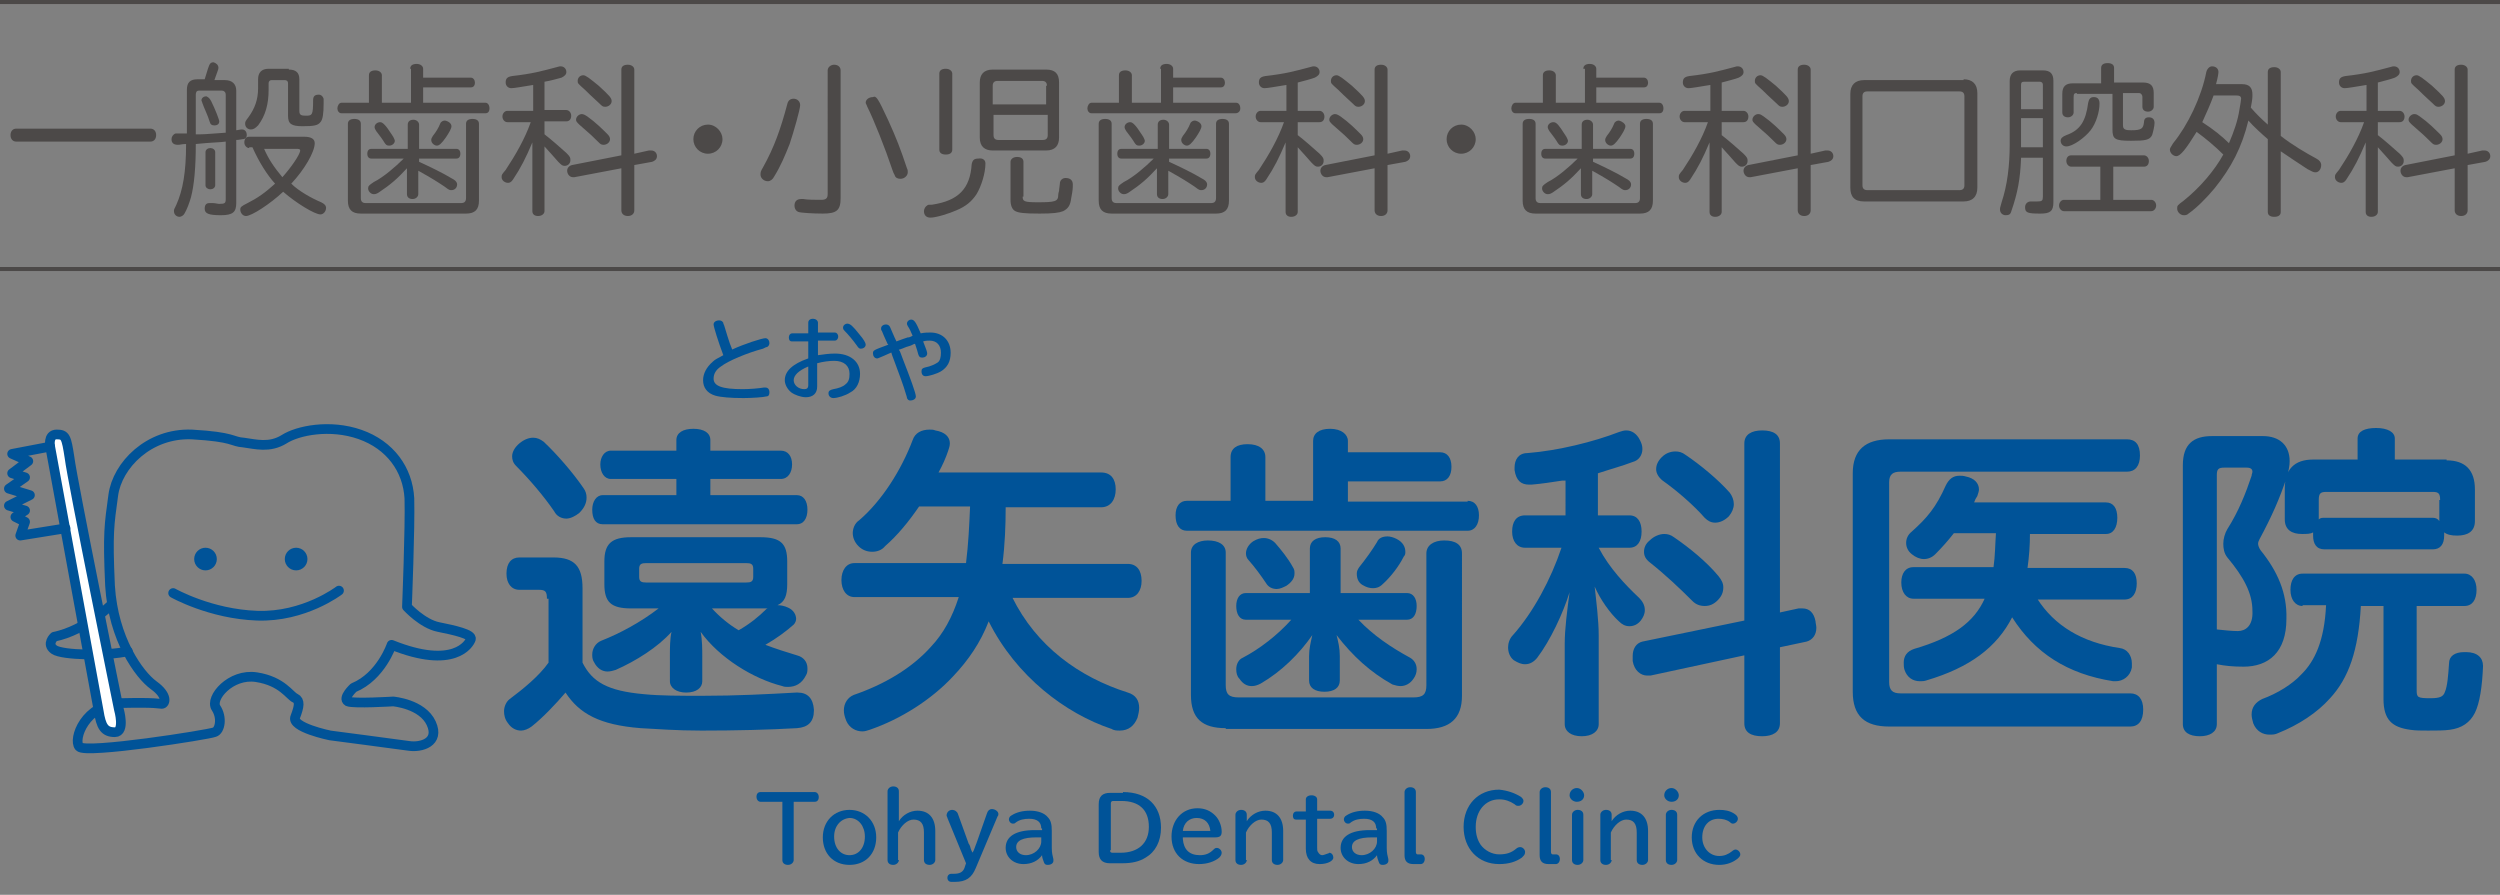 <?xml version="1.0" encoding="utf-8"?>
<!-- Generator: Adobe Illustrator 19.2.1, SVG Export Plug-In . SVG Version: 6.00 Build 0)  -->
<svg version="1.1" id="レイヤー_1" xmlns="http://www.w3.org/2000/svg" xmlns:xlink="http://www.w3.org/1999/xlink" x="0px"
	 y="0px" viewBox="0 0 309 110.6" style="enable-background:new 0 0 309 110.6;" xml:space="preserve">
<rect x="0" y="0" width="309" height="110.6" fill="#808080" stroke="none"/>
<style type="text/css">
	.st0{fill:#4C4948;}
	.st1{fill:#005398;}
	.st2{fill:none;stroke:#005398;stroke-width:1.2;stroke-linecap:round;stroke-linejoin:round;stroke-miterlimit:10;}
	.st3{fill:#FFFFFF;stroke:#005398;stroke-width:1.2;stroke-linecap:round;stroke-linejoin:round;stroke-miterlimit:10;}
</style>
<g>
	<rect y="33" class="st0" width="309" height="0.5"/>
	<g>
		<path class="st0" d="M18.6,15.9c0.4,0,0.7,0.3,0.7,0.8c0,0.5-0.3,0.8-0.7,0.8H2c-0.4,0-0.7-0.3-0.7-0.8c0-0.5,0.3-0.8,0.7-0.8
			H18.6z"/>
		<path class="st0" d="M27.9,17.5c-0.6,0.1-1.8,0.1-3.7,0.3c0,2.9-0.2,5.1-0.6,6.6c-0.2,0.7-0.5,1.5-0.8,2c-0.1,0.2-0.4,0.4-0.6,0.4
			c-0.4,0-0.7-0.3-0.7-0.7c0-0.2,0-0.2,0.3-0.8c0.8-1.8,1.2-4,1.2-7.5c-0.5,0-0.7,0.1-1,0.1c-0.5,0-0.8-0.2-0.8-0.7
			c0-0.3,0.2-0.6,0.5-0.7c0.1,0,0.2,0,0.7,0h0.7v-5.4c0-0.9,0.4-1.3,1.3-1.3h0.9c0.1-0.4,0.3-0.9,0.4-1.3c0.2-0.6,0.3-0.8,0.7-0.8
			C26.7,7.8,27,8,27,8.4c0,0.2-0.2,0.6-0.5,1.5h1.3c0.9,0,1.4,0.5,1.4,1.3v4.9c0.6-0.1,0.6-0.1,0.7-0.1c0.4,0,0.6,0.3,0.6,0.7
			c0,0.3-0.2,0.5-0.5,0.5c-0.1,0-0.5,0.1-0.8,0.1v7.8c0,1.1-0.4,1.5-1.9,1.5c-1.5,0-2-0.2-2-0.8c0-0.5,0.2-0.7,0.6-0.7
			c0.1,0,0.1,0,0.4,0c0.3,0,0.6,0.1,0.8,0.1c0.7,0,0.8-0.1,0.8-0.6V17.5z M27.9,11.7c0-0.3-0.2-0.5-0.5-0.5h-2.8
			c-0.3,0-0.4,0.2-0.4,0.5v4.9l0.6,0c0.6,0,1.6-0.1,3.1-0.2V11.7z M26.1,12.5c0.5,1,1,2.3,1,2.5c0,0.3-0.2,0.5-0.6,0.5
			c-0.3,0-0.5-0.1-0.6-0.5c-0.2-0.7-0.7-1.7-0.9-2.3c0-0.1-0.1-0.2-0.1-0.3c0-0.3,0.3-0.5,0.6-0.5C25.7,12,25.9,12.1,26.1,12.5z
			 M26.6,22.9c0,0.3-0.3,0.5-0.6,0.5c-0.3,0-0.6-0.2-0.6-0.5v-4.1c0-0.3,0.3-0.5,0.6-0.5c0.3,0,0.6,0.2,0.6,0.5V22.9z M30.8,18.3
			c-0.3,0-0.6-0.3-0.6-0.7s0.2-0.7,0.6-0.7h6.8c0.9,0,1.3,0.3,1.3,0.8c0,1.1-1.3,3.3-2.9,5c0.9,0.9,2.5,1.8,3.7,2.3
			c0.4,0.2,0.6,0.4,0.6,0.7c0,0.4-0.3,0.8-0.7,0.8c-0.7,0-3-1.4-4.6-2.8c-1.6,1.5-3.9,3-4.6,3c-0.4,0-0.7-0.4-0.7-0.8
			c0-0.3,0.1-0.4,0.9-0.8c1.2-0.6,2.2-1.3,3.4-2.4c-1-1.1-2-2.7-2.8-4.5H30.8z M35.7,8.6C36.6,8.6,37,9,37,9.8v3.9
			c0,0.5,0.2,0.6,0.8,0.6c0.8,0,0.9-0.1,0.9-1.9c0-0.5,0.2-0.7,0.7-0.7c0.3,0,0.5,0.2,0.6,0.5c0,0.1,0,0.3,0,0.6
			c0,1.2-0.1,2-0.4,2.3c-0.3,0.4-0.8,0.5-2.2,0.5c-1.4,0-1.8-0.3-1.8-1.3v-4c0-0.3-0.2-0.4-0.4-0.4h-1.6c-0.3,0-0.4,0.2-0.4,0.4v0.8
			c0,1.8-0.4,3.2-1.3,4.4C31.5,15.9,31.3,16,31,16c-0.4,0-0.7-0.3-0.7-0.7c0-0.2,0-0.3,0.4-0.8c0.8-1.1,1.2-2.2,1.2-3.6V9.8
			c0-0.8,0.4-1.3,1.3-1.3H35.7z M32.6,18.3c0.6,1.4,1.3,2.4,2.3,3.6c1-1.1,2.2-2.8,2.2-3.3c0-0.2-0.2-0.2-0.5-0.2H32.6z"/>
		<path class="st0" d="M50.7,8.5c0-0.4,0.3-0.6,0.8-0.6c0.5,0,0.8,0.3,0.8,0.6v1.1h5.9c0.3,0,0.5,0.3,0.5,0.6c0,0.4-0.2,0.6-0.5,0.6
			h-5.9v1.9H60c0.3,0,0.5,0.3,0.5,0.7S60.3,14,60,14H42.2c-0.3,0-0.5-0.3-0.5-0.6s0.2-0.7,0.5-0.7h3.4V9.3c0-0.4,0.3-0.6,0.8-0.6
			c0.5,0,0.8,0.3,0.8,0.6v3.4h3.6V8.5z M57,25.1c0.4,0,0.6-0.2,0.6-0.6v-9.2c0-0.4,0.3-0.6,0.8-0.6s0.8,0.2,0.8,0.6v9.5
			c0,1.1-0.5,1.6-1.6,1.6H44.6c-1.1,0-1.6-0.5-1.6-1.6v-9.5c0-0.4,0.3-0.6,0.8-0.6c0.5,0,0.8,0.2,0.8,0.6v9.2c0,0.4,0.2,0.6,0.6,0.6
			H57z M50.3,20.8c-1.2,1.3-2,2-3.5,3C46.5,24,46.3,24,46.2,24c-0.4,0-0.7-0.4-0.7-0.7c0-0.3,0.1-0.4,0.7-0.8
			c1.2-0.6,2.7-1.9,3.7-2.9h-4c-0.3,0-0.5-0.2-0.5-0.6c0-0.4,0.2-0.6,0.5-0.6h4.5v-3c0-0.4,0.3-0.6,0.7-0.6c0.4,0,0.7,0.3,0.7,0.6v3
			h4.6c0.3,0,0.5,0.2,0.5,0.6c0,0.4-0.2,0.6-0.5,0.6h-4.6V20c1.3,0.6,2.8,1.3,4.3,2.2c0.3,0.2,0.4,0.4,0.4,0.6
			c0,0.4-0.3,0.7-0.7,0.7c-0.2,0-0.3,0-0.8-0.4c-0.9-0.6-1.5-1-3.3-2V24c0,0.3-0.3,0.6-0.7,0.6c-0.4,0-0.7-0.2-0.7-0.6V20.8z
			 M48.4,16.6c0.1,0.1,0.1,0.2,0.2,0.3c0.1,0.2,0.2,0.4,0.2,0.5c0,0.3-0.3,0.6-0.7,0.6c-0.3,0-0.4-0.1-0.6-0.4
			c-0.1-0.2-0.6-0.9-1-1.4c-0.1-0.2-0.2-0.3-0.2-0.5c0-0.3,0.3-0.6,0.7-0.6C47.3,15.1,47.7,15.5,48.4,16.6z M55.8,15.6
			c0,0.3-0.3,0.8-0.7,1.4c-0.5,0.7-0.8,1-1.1,1c-0.3,0-0.7-0.3-0.7-0.7c0-0.2,0.1-0.3,0.2-0.5c0.4-0.5,0.7-1,0.9-1.5
			c0.1-0.3,0.4-0.4,0.6-0.4C55.5,15,55.8,15.3,55.8,15.6z"/>
		<path class="st0" d="M65.8,17.6c-0.8,1.9-1.4,3.1-2.4,4.6c-0.2,0.3-0.4,0.4-0.6,0.4c-0.4,0-0.8-0.3-0.8-0.7c0-0.3,0-0.3,0.5-0.9
			c1.2-1.8,2.4-3.9,3.1-5.9h-2.9c-0.3,0-0.6-0.3-0.6-0.7c0-0.4,0.3-0.7,0.6-0.7h3.2v-3.2c-1.3,0.2-2.3,0.4-2.7,0.4
			c-0.4,0-0.7-0.3-0.7-0.7c0-0.5,0.2-0.7,0.8-0.8c2.6-0.3,3.6-0.6,5.5-1.1c0.3-0.1,0.4-0.1,0.5-0.1c0.4,0,0.7,0.3,0.7,0.7
			c0,0.3-0.2,0.5-0.6,0.7C69,9.7,68,10,67.3,10.1v3.5h2.7c0.3,0,0.6,0.3,0.6,0.7c0,0.4-0.2,0.7-0.6,0.7h-2.7v1.6
			c0.9,0.7,1.8,1.5,2.7,2.3c0.5,0.5,0.5,0.6,0.5,0.9c0,0.4-0.3,0.7-0.7,0.7c-0.3,0-0.4-0.1-0.8-0.5c-0.5-0.6-1-1.1-1.7-1.9v8
			c0,0.3-0.3,0.6-0.8,0.6c-0.4,0-0.7-0.2-0.7-0.6V17.6z M76.8,8.6c0-0.4,0.3-0.6,0.8-0.6s0.8,0.3,0.8,0.6V19l1.8-0.4l0.3,0
			c0.4,0,0.7,0.3,0.7,0.7c0,0.4-0.3,0.6-0.6,0.7l-2.2,0.4V26c0,0.4-0.3,0.7-0.8,0.7s-0.8-0.3-0.8-0.7v-5.2L71,21.9
			c-0.1,0-0.1,0-0.2,0c-0.4,0-0.7-0.4-0.7-0.8c0-0.3,0.2-0.6,0.6-0.7l6.1-1.2V8.6z M72.6,14.4c1,0.7,1.9,1.6,2.5,2.2
			c0.2,0.2,0.3,0.4,0.3,0.6c0,0.4-0.4,0.7-0.8,0.7c-0.3,0-0.4-0.1-0.7-0.4c-0.6-0.6-0.8-0.8-2.3-2.1c-0.3-0.3-0.4-0.4-0.4-0.6
			c0-0.4,0.4-0.7,0.7-0.7C72.1,14.1,72.3,14.2,72.6,14.4z M74,10.6c1.3,1.2,1.6,1.5,1.6,1.9s-0.4,0.7-0.8,0.7
			c-0.3,0-0.4-0.1-0.7-0.4c-0.3-0.3-0.9-0.8-1.8-1.7c-0.9-0.8-0.9-0.8-0.9-1.1c0-0.4,0.3-0.7,0.7-0.7C72.4,9.3,72.9,9.7,74,10.6z"/>
		<path class="st0" d="M89.3,17.2c0,1-0.8,1.8-1.8,1.8c-1,0-1.8-0.8-1.8-1.8c0-1,0.8-1.8,1.8-1.8C88.5,15.4,89.3,16.3,89.3,17.2z"/>
		<path class="st0" d="M98.9,13c0,0.5-0.8,3.3-1.3,4.8c-0.6,1.5-1.1,2.7-1.9,4c-0.2,0.4-0.5,0.6-0.8,0.6c-0.5,0-0.9-0.4-0.9-0.8
			c0-0.3,0-0.4,0.3-0.9c1.4-2.5,2.2-4.8,3-7.8c0.1-0.5,0.4-0.7,0.8-0.7C98.5,12.2,98.9,12.5,98.9,13z M103.9,24.5
			c0,1.5-0.5,1.9-2.2,1.9c-1.2,0-2.8-0.1-3-0.2c-0.3-0.1-0.5-0.4-0.5-0.8c0-0.5,0.3-0.8,0.8-0.8c0.1,0,0.1,0,0.3,0
			c0.5,0.1,1.5,0.1,2.2,0.1c0.6,0,0.8-0.2,0.8-0.7V8.7c0-0.4,0.4-0.7,0.8-0.7c0.5,0,0.8,0.3,0.8,0.7V24.5z M109.8,14.9
			c1,2.2,1.5,3.5,2.3,5.9c0.1,0.2,0.1,0.3,0.1,0.5c0,0.4-0.4,0.8-0.9,0.8c-0.3,0-0.6-0.1-0.7-0.4c0-0.1-0.1-0.1-0.3-0.7
			c-0.9-2.7-2.3-6.2-3.1-7.8c-0.1-0.3-0.2-0.4-0.2-0.5c0-0.4,0.4-0.7,0.9-0.7C108.3,11.8,108.5,12.1,109.8,14.9z"/>
		<path class="st0" d="M121.8,20.2c0,1.2-0.5,2.8-1.1,3.8c-0.6,0.9-1.3,1.5-2.5,2c-0.9,0.4-2.5,0.9-3.2,0.9c-0.5,0-0.8-0.3-0.8-0.8
			c0-0.3,0.2-0.6,0.4-0.7c0.1-0.1,0.1-0.1,0.6-0.1c3.3-0.5,4.7-2,4.9-5c0.1-0.5,0.3-0.7,0.8-0.7C121.5,19.5,121.8,19.8,121.8,20.2z
			 M117.7,18.5c0,0.4-0.3,0.6-0.8,0.6c-0.5,0-0.8-0.2-0.8-0.6V9.1c0-0.4,0.3-0.6,0.8-0.6c0.5,0,0.8,0.3,0.8,0.6V18.5z M129.3,8.6
			c1.1,0,1.6,0.5,1.6,1.6V17c0,1-0.5,1.6-1.6,1.6h-6.6c-1,0-1.6-0.5-1.6-1.6v-6.8c0-1,0.5-1.6,1.6-1.6H129.3z M129.4,10.6
			c0-0.4-0.2-0.6-0.6-0.6h-5.5c-0.4,0-0.6,0.2-0.6,0.6v2.3h6.6V10.6z M122.8,14.2v2.5c0,0.4,0.2,0.6,0.6,0.6h5.5
			c0.4,0,0.6-0.2,0.6-0.6v-2.5H122.8z M126.4,24.3c0,0.6,0.2,0.7,1.9,0.7c2.1,0,2.5-0.1,2.5-0.9c0,0,0-0.2,0.1-0.5
			c0-0.3,0.1-0.7,0.1-0.9c0-0.4,0.3-0.7,0.7-0.7c0.6,0,0.9,0.3,0.9,0.8c0,0.4,0,0.7-0.2,1.7c-0.1,0.9-0.4,1.3-1,1.6
			c-0.5,0.2-1.2,0.3-2.9,0.3c-2,0-2.6-0.1-3-0.3c-0.4-0.2-0.6-0.7-0.6-1.4v-4.7c0-0.3,0.3-0.6,0.8-0.6s0.8,0.2,0.8,0.6V24.3z"/>
		<path class="st0" d="M143.4,8.5c0-0.4,0.3-0.6,0.8-0.6c0.5,0,0.8,0.3,0.8,0.6v1.1h5.9c0.3,0,0.5,0.3,0.5,0.6
			c0,0.4-0.2,0.6-0.5,0.6h-5.9v1.9h7.8c0.3,0,0.5,0.3,0.5,0.7S153,14,152.7,14h-17.8c-0.3,0-0.5-0.3-0.5-0.6s0.2-0.7,0.5-0.7h3.4
			V9.3c0-0.4,0.3-0.6,0.8-0.6c0.5,0,0.8,0.3,0.8,0.6v3.4h3.6V8.5z M149.7,25.1c0.4,0,0.6-0.2,0.6-0.6v-9.2c0-0.4,0.3-0.6,0.8-0.6
			s0.8,0.2,0.8,0.6v9.5c0,1.1-0.5,1.6-1.6,1.6h-12.9c-1.1,0-1.6-0.5-1.6-1.6v-9.5c0-0.4,0.3-0.6,0.8-0.6c0.5,0,0.8,0.2,0.8,0.6v9.2
			c0,0.4,0.2,0.6,0.6,0.6H149.7z M143,20.8c-1.2,1.3-2,2-3.5,3c-0.3,0.2-0.5,0.2-0.6,0.2c-0.4,0-0.7-0.4-0.7-0.7
			c0-0.3,0.1-0.4,0.7-0.8c1.2-0.6,2.7-1.9,3.7-2.9h-4c-0.3,0-0.5-0.2-0.5-0.6c0-0.4,0.2-0.6,0.5-0.6h4.5v-3c0-0.4,0.3-0.6,0.7-0.6
			c0.4,0,0.7,0.3,0.7,0.6v3h4.6c0.3,0,0.5,0.2,0.5,0.6c0,0.4-0.2,0.6-0.5,0.6h-4.6V20c1.3,0.6,2.8,1.3,4.3,2.2
			c0.3,0.2,0.4,0.4,0.4,0.6c0,0.4-0.3,0.7-0.7,0.7c-0.2,0-0.3,0-0.8-0.4c-0.9-0.6-1.5-1-3.3-2V24c0,0.3-0.3,0.6-0.7,0.6
			c-0.4,0-0.7-0.2-0.7-0.6V20.8z M141.1,16.6c0.1,0.1,0.1,0.2,0.2,0.3c0.1,0.2,0.2,0.4,0.2,0.5c0,0.3-0.3,0.6-0.7,0.6
			c-0.3,0-0.4-0.1-0.6-0.4c-0.1-0.2-0.6-0.9-1-1.4c-0.1-0.2-0.2-0.3-0.2-0.5c0-0.3,0.3-0.6,0.7-0.6C140,15.1,140.4,15.5,141.1,16.6z
			 M148.5,15.6c0,0.3-0.3,0.8-0.7,1.4c-0.5,0.7-0.8,1-1.1,1c-0.3,0-0.7-0.3-0.7-0.7c0-0.2,0.1-0.3,0.2-0.5c0.4-0.5,0.7-1,0.9-1.5
			c0.1-0.3,0.4-0.4,0.6-0.4C148.2,15,148.5,15.3,148.5,15.6z"/>
		<path class="st0" d="M158.9,17.6c-0.8,1.9-1.4,3.1-2.4,4.6c-0.2,0.3-0.4,0.4-0.6,0.4c-0.4,0-0.8-0.3-0.8-0.7c0-0.3,0-0.3,0.5-0.9
			c1.2-1.8,2.4-3.9,3.1-5.9h-2.9c-0.3,0-0.6-0.3-0.6-0.7c0-0.4,0.3-0.7,0.6-0.7h3.2v-3.2c-1.3,0.2-2.3,0.4-2.7,0.4
			c-0.4,0-0.7-0.3-0.7-0.7c0-0.5,0.2-0.7,0.8-0.8c2.6-0.3,3.6-0.6,5.5-1.1c0.3-0.1,0.4-0.1,0.5-0.1c0.4,0,0.7,0.3,0.7,0.7
			c0,0.3-0.2,0.5-0.6,0.7c-0.5,0.2-1.4,0.4-2.1,0.6v3.5h2.7c0.3,0,0.6,0.3,0.6,0.7c0,0.4-0.2,0.7-0.6,0.7h-2.7v1.6
			c0.9,0.7,1.8,1.5,2.7,2.3c0.5,0.5,0.5,0.6,0.5,0.9c0,0.4-0.3,0.7-0.7,0.7c-0.3,0-0.4-0.1-0.8-0.5c-0.5-0.6-1-1.1-1.7-1.9v8
			c0,0.3-0.3,0.6-0.8,0.6c-0.4,0-0.7-0.2-0.7-0.6V17.6z M169.9,8.6c0-0.4,0.3-0.6,0.8-0.6s0.8,0.3,0.8,0.6V19l1.8-0.4l0.3,0
			c0.4,0,0.7,0.3,0.7,0.7c0,0.4-0.3,0.6-0.6,0.7l-2.2,0.4V26c0,0.4-0.3,0.7-0.8,0.7s-0.8-0.3-0.8-0.7v-5.2l-5.8,1.1
			c-0.1,0-0.1,0-0.2,0c-0.4,0-0.7-0.4-0.7-0.8c0-0.3,0.2-0.6,0.6-0.7l6.1-1.2V8.6z M165.7,14.4c1,0.7,1.9,1.6,2.5,2.2
			c0.2,0.2,0.3,0.4,0.3,0.6c0,0.4-0.4,0.7-0.8,0.7c-0.3,0-0.4-0.1-0.7-0.4c-0.6-0.6-0.8-0.8-2.3-2.1c-0.3-0.3-0.4-0.4-0.4-0.6
			c0-0.4,0.4-0.7,0.7-0.7C165.2,14.1,165.4,14.2,165.7,14.4z M167.1,10.6c1.3,1.2,1.6,1.5,1.6,1.9s-0.4,0.7-0.8,0.7
			c-0.3,0-0.4-0.1-0.7-0.4c-0.3-0.3-0.9-0.8-1.8-1.7c-0.9-0.8-0.9-0.8-0.9-1.1c0-0.4,0.3-0.7,0.7-0.7C165.5,9.3,166,9.7,167.1,10.6z
			"/>
		<path class="st0" d="M182.4,17.2c0,1-0.8,1.8-1.8,1.8c-1,0-1.8-0.8-1.8-1.8c0-1,0.8-1.8,1.8-1.8C181.6,15.4,182.4,16.3,182.4,17.2
			z"/>
		<path class="st0" d="M195.7,8.5c0-0.4,0.3-0.6,0.8-0.6c0.5,0,0.8,0.3,0.8,0.6v1.1h5.9c0.3,0,0.5,0.3,0.5,0.6
			c0,0.4-0.2,0.6-0.5,0.6h-5.9v1.9h7.8c0.3,0,0.5,0.3,0.5,0.7s-0.2,0.6-0.5,0.6h-17.8c-0.3,0-0.5-0.3-0.5-0.6s0.2-0.7,0.5-0.7h3.4
			V9.3c0-0.4,0.3-0.6,0.8-0.6c0.5,0,0.8,0.3,0.8,0.6v3.4h3.6V8.5z M202.1,25.1c0.4,0,0.6-0.2,0.6-0.6v-9.2c0-0.4,0.3-0.6,0.8-0.6
			s0.8,0.2,0.8,0.6v9.5c0,1.1-0.5,1.6-1.6,1.6h-12.9c-1.1,0-1.6-0.5-1.6-1.6v-9.5c0-0.4,0.3-0.6,0.8-0.6c0.5,0,0.8,0.2,0.8,0.6v9.2
			c0,0.4,0.2,0.6,0.6,0.6H202.1z M195.4,20.8c-1.2,1.3-2,2-3.5,3c-0.3,0.2-0.5,0.2-0.6,0.2c-0.4,0-0.7-0.4-0.7-0.7
			c0-0.3,0.1-0.4,0.7-0.8c1.2-0.6,2.7-1.9,3.7-2.9h-4c-0.3,0-0.5-0.2-0.5-0.6c0-0.4,0.2-0.6,0.5-0.6h4.5v-3c0-0.4,0.3-0.6,0.7-0.6
			c0.4,0,0.7,0.3,0.7,0.6v3h4.6c0.3,0,0.5,0.2,0.5,0.6c0,0.4-0.2,0.6-0.5,0.6h-4.6V20c1.3,0.6,2.8,1.3,4.3,2.2
			c0.3,0.2,0.4,0.4,0.4,0.6c0,0.4-0.3,0.7-0.7,0.7c-0.2,0-0.3,0-0.8-0.4c-0.9-0.6-1.5-1-3.3-2V24c0,0.3-0.3,0.6-0.7,0.6
			c-0.4,0-0.7-0.2-0.7-0.6V20.8z M193.4,16.6c0.1,0.1,0.1,0.2,0.2,0.3c0.1,0.2,0.2,0.4,0.2,0.5c0,0.3-0.3,0.6-0.7,0.6
			c-0.3,0-0.4-0.1-0.6-0.4c-0.1-0.2-0.6-0.9-1-1.4c-0.1-0.2-0.2-0.3-0.2-0.5c0-0.3,0.3-0.6,0.7-0.6
			C192.4,15.1,192.7,15.5,193.4,16.6z M200.9,15.6c0,0.3-0.3,0.8-0.7,1.4c-0.5,0.7-0.8,1-1.1,1c-0.3,0-0.7-0.3-0.7-0.7
			c0-0.2,0.1-0.3,0.2-0.5c0.4-0.5,0.7-1,0.9-1.5c0.1-0.3,0.4-0.4,0.6-0.4C200.5,15,200.9,15.3,200.9,15.6z"/>
		<path class="st0" d="M211.3,17.6c-0.8,1.9-1.4,3.1-2.4,4.6c-0.2,0.3-0.4,0.4-0.6,0.4c-0.4,0-0.8-0.3-0.8-0.7c0-0.3,0-0.3,0.5-0.9
			c1.2-1.8,2.4-3.9,3.1-5.9h-2.9c-0.3,0-0.6-0.3-0.6-0.7c0-0.4,0.3-0.7,0.6-0.7h3.2v-3.2c-1.3,0.2-2.3,0.4-2.7,0.4
			c-0.4,0-0.7-0.3-0.7-0.7c0-0.5,0.2-0.7,0.8-0.8c2.6-0.3,3.6-0.6,5.5-1.1c0.3-0.1,0.4-0.1,0.5-0.1c0.4,0,0.7,0.3,0.7,0.7
			c0,0.3-0.2,0.5-0.6,0.7c-0.5,0.2-1.4,0.4-2.1,0.6v3.5h2.7c0.3,0,0.6,0.3,0.6,0.7c0,0.4-0.2,0.7-0.6,0.7h-2.7v1.6
			c0.9,0.7,1.8,1.5,2.7,2.3c0.5,0.5,0.5,0.6,0.5,0.9c0,0.4-0.3,0.7-0.7,0.7c-0.3,0-0.4-0.1-0.8-0.5c-0.5-0.6-1-1.1-1.7-1.9v8
			c0,0.3-0.3,0.6-0.8,0.6c-0.4,0-0.7-0.2-0.7-0.6V17.6z M222.2,8.6c0-0.4,0.3-0.6,0.8-0.6c0.5,0,0.8,0.3,0.8,0.6V19l1.8-0.4l0.3,0
			c0.4,0,0.7,0.3,0.7,0.7c0,0.4-0.3,0.6-0.6,0.7l-2.2,0.4V26c0,0.4-0.3,0.7-0.8,0.7c-0.5,0-0.8-0.3-0.8-0.7v-5.2l-5.8,1.1
			c-0.1,0-0.1,0-0.2,0c-0.4,0-0.7-0.4-0.7-0.8c0-0.3,0.2-0.6,0.6-0.7l6.1-1.2V8.6z M218,14.4c1,0.7,1.9,1.6,2.5,2.2
			c0.2,0.2,0.3,0.4,0.3,0.6c0,0.4-0.4,0.7-0.8,0.7c-0.3,0-0.4-0.1-0.7-0.4c-0.6-0.6-0.8-0.8-2.3-2.1c-0.3-0.3-0.4-0.4-0.4-0.6
			c0-0.4,0.4-0.7,0.7-0.7C217.6,14.1,217.7,14.2,218,14.4z M219.5,10.6c1.3,1.2,1.6,1.5,1.6,1.9s-0.4,0.7-0.8,0.7
			c-0.3,0-0.4-0.1-0.7-0.4c-0.3-0.3-0.9-0.8-1.8-1.7c-0.9-0.8-0.9-0.8-0.9-1.1c0-0.4,0.3-0.7,0.7-0.7
			C217.9,9.3,218.4,9.7,219.5,10.6z"/>
		<path class="st0" d="M242.7,9.8c1.1,0,1.7,0.6,1.7,1.7v11.7c0,1.1-0.6,1.7-1.7,1.7h-12.3c-1.2,0-1.7-0.6-1.7-1.7V11.6
			c0-1.1,0.6-1.7,1.7-1.7H242.7z M230.2,22.9c0,0.4,0.2,0.6,0.6,0.6h11.4c0.4,0,0.6-0.2,0.6-0.6v-11c0-0.4-0.2-0.6-0.6-0.6h-11.4
			c-0.4,0-0.6,0.2-0.6,0.6V22.9z"/>
		<path class="st0" d="M249.8,19.6c-0.1,2.5-0.4,4.2-1.2,6.5c-0.1,0.4-0.3,0.5-0.7,0.5c-0.4,0-0.7-0.3-0.7-0.7c0-0.2,0-0.2,0.2-0.9
			c0.7-2.1,1-4.5,1-7.2V10c0-0.8,0.4-1.3,1.3-1.3h2.8c0.9,0,1.3,0.4,1.3,1.3v15c0,1.1-0.4,1.4-1.6,1.4c-1.6,0-1.9-0.1-1.9-0.8
			c0-0.4,0.3-0.7,0.7-0.7c0.1,0,0.2,0,0.3,0c0.2,0,0.3,0,0.5,0c0.6,0,0.7-0.1,0.7-0.6v-4.8H249.8z M252.5,10.5
			c0-0.3-0.2-0.4-0.4-0.4h-1.9c-0.3,0-0.4,0.1-0.4,0.4v3h2.7V10.5z M249.8,14.8V18v0.2v0h2.7v-3.6H249.8z M261.2,24.7h4.7
			c0.3,0,0.6,0.3,0.6,0.7s-0.3,0.7-0.6,0.7h-10.8c-0.3,0-0.6-0.3-0.6-0.7s0.3-0.7,0.6-0.7h4.5v-4.1H256c-0.3,0-0.6-0.3-0.6-0.7
			s0.2-0.7,0.6-0.7h9c0.3,0,0.6,0.3,0.6,0.7c0,0.4-0.2,0.7-0.6,0.7h-3.8V24.7z M259.5,12.8c0,1-0.4,2.4-1.1,3.3c-0.7,0.9-2.2,2-3,2
			c-0.4,0-0.7-0.3-0.7-0.7c0-0.3,0.2-0.5,0.7-0.7c1.7-0.6,2.4-1.7,2.7-4c0.1-0.5,0.3-0.7,0.7-0.7C259.3,12,259.5,12.3,259.5,12.8z
			 M256.7,11.5c-0.3,0-0.4,0.1-0.4,0.5v1.9c0,0.3-0.3,0.6-0.7,0.6c-0.4,0-0.7-0.2-0.7-0.6v-2.3c0-0.9,0.4-1.3,1.3-1.3h3.5V8.4
			c0-0.4,0.3-0.6,0.8-0.6c0.5,0,0.8,0.2,0.8,0.6v1.8h3.6c0.9,0,1.3,0.4,1.3,1.3v1.7c0,0.3-0.3,0.6-0.7,0.6c-0.4,0-0.7-0.2-0.7-0.6
			V12c0-0.3-0.2-0.5-0.4-0.5h-2v4c0,0.5,0.3,0.6,1,0.6c1.3,0,1.5-0.2,1.6-1c0-0.4,0.2-0.6,0.6-0.6c0.4,0,0.7,0.2,0.7,0.7
			c0,0.4-0.2,1.2-0.3,1.5c-0.3,0.6-0.8,0.7-2.6,0.7c-2,0-2.3-0.2-2.3-1.4v-4.4H256.7z"/>
		<path class="st0" d="M280.3,17.2c-0.7-0.6-1.8-1.6-2.4-2.3c-0.8,3.3-2.1,5.8-4.2,8.4c-1,1.2-2.2,2.4-3.2,3.1
			c-0.2,0.2-0.4,0.2-0.6,0.2c-0.4,0-0.8-0.4-0.8-0.8c0-0.4,0-0.4,0.8-1c2-1.6,3.8-3.7,4.9-5.7c-1-1-2.2-2-3.3-2.8
			c-1.3,2.1-2,3-2.5,3c-0.4,0-0.8-0.4-0.8-0.8c0-0.2,0.1-0.3,0.4-0.8c1.8-2.2,3.5-5.7,4.1-8.8c0.1-0.4,0.4-0.7,0.7-0.7
			c0.5,0,0.8,0.3,0.8,0.7c0,0.2-0.1,0.8-0.3,1.5h3.2c0.9,0,1.3,0.4,1.3,1.3c0,0.3,0,0.6-0.2,1.6c0.7,0.8,1.2,1.3,2.1,2.1V8.9
			c0-0.4,0.3-0.6,0.8-0.6c0.5,0,0.8,0.3,0.8,0.6v7.9c1.4,1.1,3.1,2.1,4.4,2.8c0.4,0.2,0.6,0.5,0.6,0.8c0,0.5-0.3,0.9-0.7,0.9
			c-0.3,0-0.4-0.1-1-0.4c-1.1-0.7-2.4-1.6-3.3-2.2v7.5c0,0.4-0.3,0.6-0.8,0.6c-0.5,0-0.8-0.2-0.8-0.6L280.3,17.2L280.3,17.2z
			 M273.6,11.8c-0.4,1.1-0.9,2.2-1.4,3.3c1.4,0.9,2.5,1.8,3.3,2.6c0.6-1.4,1.1-2.8,1.3-4.2c0.1-0.5,0.2-1.2,0.2-1.3
			c0-0.3-0.2-0.4-0.6-0.4H273.6z"/>
		<path class="st0" d="M292.4,17.6c-0.8,1.9-1.4,3.1-2.4,4.6c-0.2,0.3-0.4,0.4-0.6,0.4c-0.4,0-0.8-0.3-0.8-0.7c0-0.3,0-0.3,0.5-0.9
			c1.2-1.8,2.4-3.9,3.1-5.9h-2.9c-0.3,0-0.6-0.3-0.6-0.7c0-0.4,0.3-0.7,0.6-0.7h3.2v-3.2c-1.3,0.2-2.3,0.4-2.7,0.4
			c-0.4,0-0.7-0.3-0.7-0.7c0-0.5,0.2-0.7,0.8-0.8c2.6-0.3,3.6-0.6,5.5-1.1c0.3-0.1,0.4-0.1,0.5-0.1c0.4,0,0.7,0.3,0.7,0.7
			c0,0.3-0.2,0.5-0.6,0.7c-0.5,0.2-1.4,0.4-2.1,0.6v3.5h2.7c0.3,0,0.6,0.3,0.6,0.7c0,0.4-0.2,0.7-0.6,0.7h-2.7v1.6
			c0.9,0.7,1.8,1.5,2.7,2.3c0.5,0.5,0.5,0.6,0.5,0.9c0,0.4-0.3,0.7-0.7,0.7c-0.3,0-0.4-0.1-0.8-0.5c-0.5-0.6-1-1.1-1.7-1.9v8
			c0,0.3-0.3,0.6-0.8,0.6c-0.4,0-0.7-0.2-0.7-0.6V17.6z M303.4,8.6c0-0.4,0.3-0.6,0.8-0.6c0.5,0,0.8,0.3,0.8,0.6V19l1.8-0.4l0.3,0
			c0.4,0,0.7,0.3,0.7,0.7c0,0.4-0.3,0.6-0.6,0.7l-2.2,0.4V26c0,0.4-0.3,0.7-0.8,0.7c-0.5,0-0.8-0.3-0.8-0.7v-5.2l-5.8,1.1
			c-0.1,0-0.1,0-0.2,0c-0.4,0-0.7-0.4-0.7-0.8c0-0.3,0.2-0.6,0.6-0.7l6.1-1.2V8.6z M299.1,14.4c1,0.7,1.9,1.6,2.5,2.2
			c0.2,0.2,0.3,0.4,0.3,0.6c0,0.4-0.4,0.7-0.8,0.7c-0.3,0-0.4-0.1-0.7-0.4c-0.6-0.6-0.8-0.8-2.3-2.1c-0.3-0.3-0.4-0.4-0.4-0.6
			c0-0.4,0.4-0.7,0.7-0.7C298.7,14.1,298.8,14.2,299.1,14.4z M300.6,10.6c1.3,1.2,1.6,1.5,1.6,1.9s-0.4,0.7-0.8,0.7
			c-0.3,0-0.4-0.1-0.7-0.4c-0.3-0.3-0.9-0.8-1.8-1.7c-0.9-0.8-0.9-0.8-0.9-1.1c0-0.4,0.3-0.7,0.7-0.7C299,9.3,299.5,9.7,300.6,10.6z
			"/>
	</g>
	<g>
		<path class="st1" d="M67.6,74c0-0.9-0.2-1.1-1-1.1h-2.4c-1,0-1.6-0.8-1.6-2c0-1.3,0.6-2,1.6-2h4.2c2.6,0,3.6,1.1,3.6,3.8v9.2
			c1.2,2.4,3.1,3.5,7.6,3.9c2,0.2,4.5,0.2,7.2,0.2c4.2,0,8-0.2,11.6-0.4c0.1,0,0.2,0,0.2,0c1.2,0,1.9,0.7,2,2.1c0,0,0,0.1,0,0.1
			c0,1.4-0.7,2.1-2.1,2.2c-3.4,0.2-7.7,0.3-11.8,0.3c-3.1,0-5.6-0.2-7.5-0.3c-5.1-0.4-7.6-1.8-9.3-4.4c-1.2,1.4-2.8,3.1-4.2,4.2
			c-0.4,0.3-0.9,0.5-1.3,0.5c-0.6,0-1.2-0.3-1.6-0.9c-0.4-0.5-0.5-1-0.5-1.5c0-0.6,0.3-1.2,0.7-1.5c1.6-1.2,3.6-2.8,4.8-4.5V74z
			 M72.1,60.3c0.3,0.4,0.4,0.8,0.4,1.2c0,0.7-0.3,1.3-0.9,1.9c-0.5,0.4-1.1,0.7-1.6,0.7c-0.6,0-1.2-0.3-1.5-0.9
			c-1.3-1.9-3.1-4-4.7-5.6c-0.4-0.4-0.5-0.8-0.5-1.2c0-0.5,0.3-1.1,0.9-1.6c0.6-0.5,1.2-0.7,1.7-0.7c0.5,0,0.9,0.2,1.3,0.5
			C68.8,56.1,70.8,58.4,72.1,60.3z M75.5,59.2c-0.8,0-1.3-0.8-1.3-1.8c0-0.9,0.5-1.7,1.3-1.7h8.1v-1.3c0-0.9,0.8-1.4,2.1-1.4
			c1.3,0,2.1,0.5,2.1,1.4v1.3h8.7c0.9,0,1.4,0.7,1.4,1.7c0,1-0.5,1.8-1.4,1.8h-8.7v2h10.7c0.8,0,1.3,0.7,1.3,1.8s-0.5,1.8-1.3,1.8
			h-24c-0.9,0-1.3-0.7-1.3-1.8c0-1,0.5-1.8,1.3-1.8h9.1v-2H75.5z M97.3,72.2c0,1.4-0.3,2.2-1.2,2.6c0.4,0,0.9,0.1,1.3,0.3
			c0.7,0.3,1,0.9,1,1.4c0,0.2-0.1,0.5-0.3,0.7c-0.9,0.8-2.1,1.7-3.5,2.5c1.3,0.5,2.6,0.9,3.9,1.3c0.8,0.2,1.3,0.8,1.3,1.6
			c0,0.3,0,0.6-0.2,0.9c-0.5,1-1.3,1.4-2.2,1.4c-0.2,0-0.5,0-0.7-0.1c-3.6-0.9-7.8-3.5-10.1-6.7c0.2,1,0.2,2.2,0.2,3.1v3
			c0,0.8-0.7,1.4-2,1.4c-1.2,0-2-0.6-2-1.4V81c0-0.9,0-2,0.2-2.9c-1.7,1.9-4.4,3.6-6.9,4.7c-0.3,0.1-0.7,0.2-1,0.2
			c-0.7,0-1.3-0.4-1.7-1.2c-0.2-0.3-0.2-0.7-0.2-0.9c0-0.7,0.4-1.4,1.1-1.7c2.3-0.9,4.9-2.3,7.1-4h-3.4c-2.5,0-3.3-0.8-3.3-3v-2.8
			c0-2.2,0.9-3,3.3-3H94c2.5,0,3.3,0.8,3.3,3V72.2z M92.2,72c0.6,0,0.9-0.1,0.9-0.7v-1c0-0.6-0.3-0.7-0.9-0.7H79.9
			c-0.6,0-0.9,0.1-0.9,0.7v1c0,0.6,0.3,0.7,0.9,0.7H92.2z M88,75.2c0.9,1,2.1,2,3.3,2.7c1.4-0.8,2.5-1.7,3.4-2.6
			c0,0,0.1-0.1,0.2-0.1c-0.3,0-0.6,0-0.9,0H88z"/>
		<path class="st1" d="M125.1,73.8c3,6.1,8.3,9.9,14.3,11.8c1,0.3,1.4,1,1.4,1.9c0,0.4-0.1,0.8-0.2,1.2c-0.4,1-1.1,1.6-2.2,1.6
			c-0.3,0-0.7,0-1-0.2c-5.7-1.9-11.8-6.5-15.2-13.3c-1,2.6-2.5,4.8-4.4,6.8c-2.7,2.9-6.5,5.3-10.3,6.6c-0.3,0.1-0.6,0.2-0.9,0.2
			c-0.8,0-1.6-0.4-2-1.3c-0.2-0.5-0.3-0.9-0.3-1.3c0-0.9,0.5-1.6,1.2-1.9c3.8-1.3,7.2-3.3,9.6-6c1.5-1.6,2.6-3.6,3.4-6.1h-12.9
			c-1,0-1.6-0.9-1.6-2.1s0.6-2.1,1.6-2.1h13.8c0.3-2.4,0.4-4.7,0.5-7h-6.3c-1.3,1.9-2.7,3.6-4.2,4.9c-0.4,0.5-1,0.7-1.6,0.7
			c-0.6,0-1.2-0.2-1.7-0.7c-0.5-0.5-0.7-1.1-0.7-1.6s0.2-1.2,0.8-1.6c2.8-2.4,5.2-6.2,6.6-9.9c0.3-0.9,1.1-1.3,2.1-1.3
			c0.2,0,0.5,0,0.7,0.1c1.2,0.2,1.8,0.8,1.8,1.6c0,0.3-0.1,0.6-0.2,0.9c-0.3,0.9-0.7,1.8-1.2,2.7h20.1c1.2,0,1.8,0.8,1.8,2.1
			c0,1.2-0.6,2.2-1.8,2.2h-11.8c0,2.3-0.1,4.7-0.4,7h15.5c1.1,0,1.7,0.8,1.7,2.1c0,1.2-0.6,2.1-1.7,2.1H125.1z"/>
		<path class="st1" d="M181.4,61.9c0.9,0,1.4,0.7,1.4,1.8c0,1.1-0.5,1.9-1.4,1.9h-34.7c-0.9,0-1.4-0.7-1.4-1.9
			c0-1.1,0.5-1.8,1.4-1.8h5.4v-5.4c0-1.1,0.8-1.6,2.1-1.6c1.4,0,2.2,0.6,2.2,1.6v5.4h5.9v-7.4c0-0.9,0.7-1.5,2.1-1.5
			c1.4,0,2.2,0.7,2.2,1.5v1.4h11.4c0.9,0,1.4,0.7,1.4,1.8c0,1.1-0.5,1.8-1.4,1.8h-11.4v2.5H181.4z M151.5,90c-2.9,0-4.3-1.2-4.3-4.1
			V68.3c0-1,0.9-1.5,2.1-1.5c1.3,0,2.2,0.5,2.2,1.5v16.4c0,1.1,0.4,1.5,1.6,1.5h21.6c1.2,0,1.6-0.4,1.6-1.5V68.4
			c0-1,0.9-1.6,2.2-1.6c1.4,0,2.2,0.5,2.2,1.6V86c0,2.8-1.5,4.1-4.4,4.1H151.5z M173.9,73.3c0.8,0,1.2,0.7,1.2,1.6
			c0,1-0.4,1.7-1.2,1.7h-6c1.8,1.9,4,3.4,6.4,4.7c0.5,0.3,0.8,0.8,0.8,1.4c0,0.4-0.1,0.8-0.4,1.2c-0.4,0.6-1,0.9-1.6,0.9
			c-0.3,0-0.7-0.1-1-0.2c-2.7-1.5-4.9-3.5-6.9-6.1c0.2,0.8,0.4,1.6,0.4,2.6v3c0,0.9-0.7,1.4-1.9,1.4c-1.2,0-1.9-0.5-1.9-1.4v-3
			c0-0.9,0.2-1.7,0.4-2.6c-1.6,2.3-3.8,4.5-6.4,6c-0.4,0.2-0.7,0.3-1.1,0.3c-0.6,0-1.1-0.3-1.5-0.9c-0.3-0.3-0.4-0.7-0.4-1.2
			c0-0.6,0.3-1.2,0.8-1.4c2.1-1.1,4.3-2.8,6-4.7h-5.6c-0.8,0-1.2-0.7-1.2-1.7c0-0.9,0.4-1.6,1.2-1.6h7.9v-5.5c0-0.9,0.7-1.4,1.9-1.4
			c1.2,0,1.9,0.5,1.9,1.4v5.5H173.9z M156.2,66.5c0.5,0,1,0.2,1.4,0.6c0.7,0.8,1.6,1.9,2.2,3c0.2,0.3,0.2,0.5,0.2,0.8
			c0,0.6-0.4,1.1-1,1.5c-0.4,0.2-0.8,0.4-1.2,0.4c-0.5,0-1-0.2-1.3-0.7c-0.6-0.9-1.4-2-2.2-2.9c-0.2-0.2-0.3-0.5-0.3-0.8
			c0-0.5,0.3-1.1,0.9-1.5C155.4,66.6,155.8,66.5,156.2,66.5z M173.7,68.2c0,0.2,0,0.4-0.2,0.6c-0.6,1.2-1.6,2.5-2.6,3.4
			c-0.4,0.4-0.8,0.5-1.2,0.5c-0.4,0-0.8-0.1-1.3-0.4c-0.5-0.3-0.7-0.8-0.7-1.4c0-0.3,0.1-0.5,0.3-0.8c0.8-1,1.6-2.1,2.2-3.1
			c0.2-0.5,0.7-0.7,1.3-0.7c0.3,0,0.7,0.1,1.1,0.3C173.4,67,173.7,67.6,173.7,68.2z"/>
		<path class="st1" d="M193.1,59.4c-1.3,0.2-2.6,0.4-3.8,0.5c-0.1,0-0.2,0-0.3,0c-1,0-1.6-0.5-1.8-1.8c0-0.1,0-0.2,0-0.3
			c0-1,0.5-1.8,1.6-1.8c3.8-0.3,8.2-1.4,11.3-2.6c0.3-0.1,0.6-0.2,0.9-0.2c0.7,0,1.3,0.4,1.7,1.2c0.2,0.4,0.3,0.7,0.3,1.1
			c0,0.7-0.4,1.4-1.2,1.6c-1.3,0.5-2.8,0.9-4.3,1.4v5.2h3.9c1,0,1.5,0.8,1.5,2c0,1.2-0.5,2-1.5,2h-3.8c1.3,2.5,3.3,4.6,5,6.2
			c0.4,0.4,0.7,0.9,0.7,1.5c0,0.5-0.2,0.9-0.5,1.3c-0.4,0.5-0.9,0.7-1.4,0.7c-0.5,0-0.9-0.2-1.3-0.6c-1.1-1-2.3-2.7-3-4.3
			c0.2,1.8,0.5,4.2,0.5,6v11c0,0.9-0.8,1.5-2.1,1.5c-1.3,0-2.1-0.6-2.1-1.5v-9.9c0-1.9,0.3-4.1,0.6-6.4c-0.8,2.6-2.4,6-4,8.1
			c-0.4,0.5-0.9,0.8-1.5,0.8c-0.5,0-0.9-0.2-1.4-0.5c-0.5-0.4-0.7-1-0.7-1.6c0-0.5,0.2-1.1,0.6-1.5c2.5-2.8,4.7-6.9,6-10.8h-4.5
			c-1,0-1.6-0.8-1.6-2c0-1.2,0.5-2,1.6-2h5V59.4z M222.3,75.2c0.2,0,0.3,0,0.5,0c0.8,0,1.4,0.5,1.6,1.6c0,0.2,0.1,0.5,0.1,0.8
			c0,0.9-0.5,1.5-1.2,1.7L220,80v9.4c0,1.1-0.9,1.6-2.2,1.6c-1.4,0-2.2-0.5-2.2-1.6V81L204,83.5c-0.2,0-0.3,0-0.4,0
			c-0.8,0-1.6-0.6-1.8-1.8c0-0.2,0-0.4,0-0.6c0-0.9,0.4-1.6,1.2-1.8l12.6-2.6V54.8c0-1.1,0.9-1.6,2.2-1.6c1.4,0,2.2,0.5,2.2,1.6
			v20.9L222.3,75.2z M212.4,71.2c0.4,0.5,0.6,0.9,0.6,1.4c0,0.6-0.2,1.1-0.7,1.6s-1,0.7-1.6,0.7s-1.1-0.2-1.5-0.6
			c-1.6-1.6-3.4-3.3-5.3-4.8c-0.5-0.4-0.7-0.8-0.7-1.3c0-0.5,0.2-1,0.7-1.4c0.5-0.5,1.2-0.8,1.8-0.8c0.4,0,0.8,0.1,1.2,0.4
			C208.8,67.7,210.9,69.4,212.4,71.2z M213.8,60.9c0.3,0.4,0.5,0.9,0.5,1.4c0,0.5-0.2,1-0.6,1.5c-0.5,0.5-1.1,0.8-1.7,0.8
			c-0.5,0-0.9-0.2-1.3-0.6c-1.4-1.6-3.5-3.4-5.2-4.6c-0.5-0.4-0.8-0.9-0.8-1.4c0-0.5,0.2-1,0.7-1.5c0.5-0.5,1.1-0.7,1.7-0.7
			c0.4,0,0.8,0.1,1.2,0.4C210.1,57.4,212.4,59.3,213.8,60.9z"/>
		<path class="st1" d="M233.5,89.8c-3,0-4.5-1.3-4.5-4.3v-27c0-2.9,1.6-4.2,4.5-4.2h29.4c1,0,1.6,0.6,1.6,2c0,1.3-0.6,2-1.6,2h-28
			c-0.9,0-1.4,0.3-1.4,1.3v24.7c0,1,0.4,1.4,1.4,1.4h28.4c1,0,1.6,0.7,1.6,2c0,1.4-0.6,2.1-1.6,2.1H233.5z M251.8,74
			c2.1,3.3,5.5,5.4,10.2,6.1c0.9,0.1,1.5,0.9,1.5,1.9c0,0.2,0,0.3,0,0.5c-0.2,1.1-1.1,1.7-2,1.7c-0.1,0-0.2,0-0.3,0
			c-5.7-0.9-9.7-3.5-12.5-7.9c-1.9,3.7-5.2,6.2-10.6,7.8c-0.3,0.1-0.5,0.1-0.8,0.1c-0.9,0-1.6-0.5-1.9-1.4c-0.1-0.3-0.1-0.6-0.1-0.9
			c0-0.8,0.4-1.4,1.3-1.7c4.8-1.4,7.4-3.3,8.7-6.2h-8.8c-0.9,0-1.5-0.8-1.5-2c0-1.1,0.5-1.9,1.5-1.9h9.9c0.2-1.4,0.2-2.8,0.3-4.2
			h-5.2c-0.7,0.9-1.5,1.8-2.3,2.6c-0.4,0.4-0.9,0.6-1.4,0.6c-0.5,0-1-0.2-1.5-0.6c-0.5-0.4-0.7-0.9-0.7-1.4s0.2-1,0.7-1.4
			c1.9-1.7,3-3,4.2-5.7c0.4-0.8,0.9-1.2,1.7-1.2c0.2,0,0.5,0,0.8,0.1c1,0.2,1.6,0.8,1.6,1.6c0,0.2-0.1,0.5-0.2,0.8
			c-0.2,0.3-0.3,0.5-0.4,0.8h16.3c0.9,0,1.4,0.7,1.4,1.9c0,1.2-0.5,2-1.4,2h-9.4c0,1.4-0.1,2.8-0.3,4.2h12c1,0,1.5,0.7,1.5,1.9
			s-0.5,2-1.5,2H251.8z"/>
		<path class="st1" d="M274,89.5c0,1-0.9,1.5-2.1,1.5c-1.3,0-2.1-0.5-2.1-1.5V57.5c0-2.6,1.3-3.6,3.6-3.6h6.3c2,0,3.3,1.1,3.3,3.1
			c0,0.5-0.1,1.1-0.3,1.8c-0.9,2.8-2,5.2-3.4,7.8c-0.1,0.2-0.2,0.4-0.2,0.6c0,0.2,0.1,0.5,0.3,0.8c2.1,2.6,3.3,5.3,3.2,8.5
			c0,4.1-2.2,5.9-5.3,5.9c-1.3,0-2.3-0.1-3.3-0.3V89.5z M274,77.8c0.9,0.1,1.9,0.2,2.6,0.2c0.9,0,1.9-0.6,1.8-2.5
			c0-2.2-1.1-4.2-3.1-6.6c-0.4-0.5-0.5-1.1-0.5-1.7s0.2-1.3,0.5-1.8c1.4-2.2,2.3-4.5,3-6.6c0-0.2,0.1-0.3,0.1-0.5
			c0-0.3-0.2-0.5-0.7-0.5h-2.8c-0.7,0-0.9,0.2-0.9,0.9V77.8z M284.6,74.9c-0.9,0-1.5-0.8-1.5-2s0.5-2,1.5-2h20c0.9,0,1.5,0.8,1.5,2
			s-0.5,2-1.5,2h-5.9v10.4c0,0.9,0.1,1,1.7,1c1.2,0,1.6-0.2,1.8-0.8c0.3-0.7,0.4-2,0.5-3.5c0-0.9,0.7-1.4,1.9-1.4c0.1,0,0.1,0,0.2,0
			c1.4,0,2.1,0.7,2.1,1.7c0,0,0,0.1,0,0.1c-0.1,2.4-0.4,4.5-1,5.7c-0.6,1.2-1.6,1.9-3.1,2.1c-0.7,0.1-1.7,0.1-2.7,0.1
			c-0.8,0-1.6,0-2.2-0.1c-2.2-0.3-3.3-1.2-3.3-3.8V74.9h-2.8c-0.3,5.5-1.5,8.9-3.8,11.4c-1.6,1.8-3.9,3.3-6.4,4.3
			c-0.4,0.2-0.7,0.2-1.1,0.2c-0.8,0-1.6-0.4-2-1.4c-0.1-0.4-0.2-0.7-0.2-1.1c0-0.9,0.5-1.5,1.3-1.9c1.9-0.7,3.7-1.8,4.9-3.1
			c1.6-1.6,2.8-4.1,3-8.5H284.6z M302.4,56.9c2.3,0,3.5,1.2,3.5,3.6v3.9c0,1.3-0.9,1.8-2.2,1.8c-0.7,0-1.2-0.1-1.6-0.4
			c0,0.2,0,0.3,0,0.4c0,1.1-0.5,1.7-1.4,1.7h-13.4c-1,0-1.4-0.7-1.4-1.7c0-0.1,0-0.2,0-0.4c-0.3,0.2-0.8,0.2-1.4,0.2
			c-1.2,0-2.1-0.5-2.1-1.8v-3.8c0-2.4,1.2-3.6,3.5-3.6h5.5v-2.6c0-0.9,0.9-1.3,2.3-1.3c1.4,0,2.3,0.5,2.3,1.3v2.6H302.4z
			 M301.6,61.8c0-0.8-0.2-1-0.9-1h-13.2c-0.7,0-0.9,0.2-0.9,1v2.4c0.2-0.2,0.4-0.2,0.7-0.2h13.4c0.3,0,0.6,0.1,0.8,0.4V61.8z"/>
	</g>
	<g>
		<g>
			<path class="st1" d="M94,99.1c-0.3,0-0.5-0.3-0.5-0.6c0-0.4,0.2-0.6,0.5-0.6h6.7c0.3,0,0.5,0.3,0.5,0.6c0,0.4-0.2,0.6-0.5,0.6
				h-2.6v7.2c0,0.3-0.3,0.6-0.7,0.6s-0.7-0.2-0.7-0.6v-7.2H94z"/>
			<path class="st1" d="M108.3,103.5c0,2-1.3,3.4-3.3,3.4c-2,0-3.3-1.4-3.3-3.4c0-2,1.4-3.4,3.3-3.4
				C106.9,100.1,108.3,101.5,108.3,103.5z M103.1,103.4c0,1.4,0.8,2.3,1.9,2.3c1.1,0,1.9-0.9,1.9-2.3c0-1.3-0.8-2.3-1.9-2.3
				C103.9,101.2,103.1,102.1,103.1,103.4z"/>
			<path class="st1" d="M111.1,106.3c0,0.3-0.3,0.6-0.7,0.6c-0.4,0-0.7-0.2-0.7-0.6v-8.5c0-0.3,0.3-0.6,0.7-0.6
				c0.4,0,0.7,0.2,0.7,0.6v3.7c0.5-0.8,1.4-1.3,2.3-1.3c1.4,0,2.2,0.9,2.2,2.5v3.6c0,0.3-0.3,0.6-0.7,0.6c-0.4,0-0.7-0.2-0.7-0.6
				v-3.4c0-1.1-0.4-1.6-1.3-1.6c-0.7,0-1.5,0.7-1.9,1.6V106.3z"/>
			<path class="st1" d="M117.1,101.1c0-0.1-0.1-0.2-0.1-0.3c0-0.4,0.3-0.7,0.7-0.7c0.3,0,0.6,0.2,0.7,0.5l1.3,3.6
				c0,0.1,0.1,0.1,0.2,0.4c0.1,0.4,0.2,0.6,0.3,0.8h0c0-0.1,0.1-0.1,0.2-0.4c0.2-0.5,0.2-0.6,0.3-0.8l1.3-3.7
				c0.1-0.3,0.3-0.5,0.6-0.5c0.4,0,0.8,0.3,0.8,0.6c0,0.1,0,0.2-0.1,0.3l-2.7,6.4c-0.5,1.2-1.2,1.7-2.6,1.7h-0.4
				c-0.3,0-0.5-0.2-0.5-0.5c0-0.3,0.2-0.5,0.5-0.5h0.3c0.7,0,1.1-0.2,1.3-0.7l0.2-0.6L117.1,101.1z"/>
			<path class="st1" d="M128.7,102.4c0-0.8-0.5-1.2-1.5-1.2c-0.6,0-1.2,0.1-1.7,0.5c-0.1,0.1-0.2,0.1-0.3,0.1
				c-0.3,0-0.5-0.3-0.5-0.5c0-0.2,0.1-0.4,0.3-0.5c0.6-0.4,1.4-0.6,2.3-0.6c1,0,1.8,0.3,2.2,0.8c0.4,0.4,0.5,0.9,0.5,1.7v2.1
				c0,0.6,0.1,1,0.2,1.4c0,0.1,0,0.2,0,0.2c0,0.3-0.3,0.5-0.7,0.5c-0.3,0-0.4-0.1-0.5-0.4c-0.1-0.3-0.2-0.5-0.2-0.8h0
				c-0.5,0.7-1.3,1.1-2.3,1.1c-1.3,0-2.2-0.9-2.2-2c0-1.4,1.2-2.2,3.6-2.2h0.9V102.4z M128.1,103.5c-1.7,0-2.5,0.4-2.5,1.2
				c0,0.6,0.5,1,1.2,1c1,0,1.9-0.8,1.9-1.7v-0.5H128.1z"/>
			<path class="st1" d="M138.8,97.9c3,0,4.7,1.7,4.7,4.4c0,1.7-0.7,3-1.9,3.7c-0.8,0.5-1.7,0.7-2.9,0.7h-1.5c-1,0-1.4-0.5-1.4-1.4
				v-5.9c0-1,0.5-1.4,1.4-1.4H138.8z M137.2,105.1c0,0.2,0.1,0.3,0.3,0.3h1c2.2,0,3.5-1.2,3.5-3.2c0-2.1-1.2-3.2-3.4-3.2h-1
				c-0.2,0-0.3,0.1-0.3,0.3V105.1z"/>
			<path class="st1" d="M146.2,103.7c0.1,1.3,0.8,2,2.1,2c0.7,0,1.2-0.2,1.7-0.7c0.1-0.1,0.2-0.2,0.4-0.2c0.3,0,0.6,0.3,0.6,0.6
				c0,0.2-0.1,0.4-0.3,0.6c-0.6,0.5-1.5,0.8-2.5,0.8c-2,0-3.4-1.3-3.4-3.4c0-2,1.3-3.5,3.2-3.5c0.9,0,1.6,0.3,2.2,0.9
				c0.5,0.5,0.8,1.3,0.8,2c0,0.5-0.2,0.7-0.8,0.7H146.2z M149.6,102.7c-0.1-1-0.7-1.6-1.7-1.6c-0.9,0-1.6,0.6-1.7,1.6H149.6z"/>
			<path class="st1" d="M154.1,106.3c0,0.3-0.3,0.6-0.7,0.6c-0.4,0-0.7-0.2-0.7-0.6v-5.6c0-0.3,0.3-0.6,0.7-0.6
				c0.4,0,0.7,0.2,0.7,0.6v0.8c0.5-0.8,1.4-1.3,2.3-1.3c1.4,0,2.2,0.9,2.2,2.5v3.6c0,0.3-0.3,0.6-0.7,0.6c-0.4,0-0.7-0.2-0.7-0.6
				v-3.4c0-1.1-0.4-1.6-1.3-1.6c-0.7,0-1.5,0.7-1.9,1.6V106.3z"/>
			<path class="st1" d="M161.4,98.8c0-0.3,0.3-0.5,0.7-0.5s0.7,0.2,0.7,0.5v1.4h1.6c0.3,0,0.5,0.2,0.5,0.5c0,0.3-0.2,0.5-0.5,0.5
				h-1.6v3.5c0,0.3,0,0.5,0.1,0.6c0.1,0.2,0.3,0.4,0.5,0.4c0.2,0,0.4-0.1,0.7-0.2c0.1,0,0.2-0.1,0.2-0.1c0.3,0,0.5,0.3,0.5,0.6
				c0,0.4-0.7,0.8-1.7,0.8c-1.1,0-1.7-0.7-1.7-1.9v-3.6h-1.2c-0.3,0-0.4-0.2-0.4-0.5c0-0.3,0.2-0.5,0.4-0.5h1.2V98.8z"/>
			<path class="st1" d="M170.1,102.4c0-0.8-0.5-1.2-1.5-1.2c-0.6,0-1.2,0.1-1.7,0.5c-0.1,0.1-0.2,0.1-0.3,0.1
				c-0.3,0-0.5-0.3-0.5-0.5c0-0.2,0.1-0.4,0.3-0.5c0.6-0.4,1.4-0.6,2.3-0.6c1,0,1.8,0.3,2.2,0.8c0.4,0.4,0.5,0.9,0.5,1.7v2.1
				c0,0.6,0.1,1,0.2,1.4c0,0.1,0,0.2,0,0.2c0,0.3-0.3,0.5-0.7,0.5c-0.3,0-0.4-0.1-0.5-0.4c-0.1-0.3-0.2-0.5-0.2-0.8h0
				c-0.5,0.7-1.3,1.1-2.3,1.1c-1.3,0-2.2-0.9-2.2-2c0-1.4,1.2-2.2,3.6-2.2h0.9V102.4z M169.6,103.5c-1.7,0-2.5,0.4-2.5,1.2
				c0,0.6,0.5,1,1.2,1c1,0,1.9-0.8,1.9-1.7v-0.5H169.6z"/>
			<path class="st1" d="M175,105.3c0,0.2,0.1,0.3,0.2,0.3h0.4c0.3,0,0.5,0.2,0.5,0.6c0,0.3-0.2,0.6-0.5,0.6h-0.9
				c-0.8,0-1.1-0.4-1.1-1.1v-7.8c0-0.3,0.3-0.6,0.7-0.6s0.7,0.2,0.7,0.6V105.3z"/>
			<path class="st1" d="M188,98.5c0.2,0.2,0.3,0.3,0.3,0.5c0,0.3-0.3,0.6-0.6,0.6c-0.2,0-0.3,0-0.5-0.2c-0.6-0.4-1.2-0.6-1.9-0.6
				c-1.7,0-2.9,1.4-2.9,3.4c0,0.9,0.2,1.6,0.6,2.2c0.5,0.7,1.4,1.2,2.3,1.2c0.9,0,1.5-0.2,2.1-0.7c0.1-0.1,0.3-0.2,0.5-0.2
				c0.3,0,0.6,0.3,0.6,0.6c0,0.3-0.1,0.4-0.4,0.7c-0.7,0.5-1.6,0.8-2.8,0.8c-2.6,0-4.4-1.9-4.4-4.6c0-2.7,1.8-4.6,4.4-4.6
				C186.3,97.7,187.2,98,188,98.5z"/>
			<path class="st1" d="M191.7,105.3c0,0.2,0.1,0.3,0.2,0.3h0.4c0.3,0,0.5,0.2,0.5,0.6c0,0.3-0.2,0.6-0.5,0.6h-0.9
				c-0.8,0-1.1-0.4-1.1-1.1v-7.8c0-0.3,0.3-0.6,0.7-0.6s0.7,0.2,0.7,0.6V105.3z"/>
			<path class="st1" d="M195.8,98.3c0,0.5-0.4,0.8-0.9,0.8s-0.9-0.4-0.9-0.8c0-0.5,0.4-0.9,0.9-0.9S195.8,97.9,195.8,98.3z
				 M195.7,106.3c0,0.3-0.3,0.6-0.7,0.6c-0.4,0-0.7-0.2-0.7-0.6v-5.6c0-0.3,0.3-0.6,0.7-0.6c0.4,0,0.7,0.2,0.7,0.6V106.3z"/>
			<path class="st1" d="M199.2,106.3c0,0.3-0.3,0.6-0.7,0.6c-0.4,0-0.7-0.2-0.7-0.6v-5.6c0-0.3,0.3-0.6,0.7-0.6
				c0.4,0,0.7,0.2,0.7,0.6v0.8c0.5-0.8,1.4-1.3,2.3-1.3c1.4,0,2.2,0.9,2.2,2.5v3.6c0,0.3-0.3,0.6-0.7,0.6c-0.4,0-0.7-0.2-0.7-0.6
				v-3.4c0-1.1-0.4-1.6-1.3-1.6c-0.7,0-1.5,0.7-1.9,1.6V106.3z"/>
			<path class="st1" d="M207.5,98.3c0,0.5-0.4,0.8-0.9,0.8s-0.9-0.4-0.9-0.8c0-0.5,0.4-0.9,0.9-0.9S207.5,97.9,207.5,98.3z
				 M207.3,106.3c0,0.3-0.3,0.6-0.7,0.6c-0.4,0-0.7-0.2-0.7-0.6v-5.6c0-0.3,0.3-0.6,0.7-0.6c0.4,0,0.7,0.2,0.7,0.6V106.3z"/>
			<path class="st1" d="M214.4,100.6c0.3,0.2,0.4,0.4,0.4,0.6c0,0.3-0.3,0.6-0.6,0.6c-0.1,0-0.2,0-0.4-0.2c-0.4-0.3-0.9-0.4-1.4-0.4
				c-1.2,0-2,0.9-2,2.3c0,1.3,0.9,2.3,2.1,2.3c0.6,0,1.1-0.2,1.6-0.6c0.1-0.1,0.3-0.2,0.4-0.2c0.3,0,0.6,0.3,0.6,0.6
				c0,0.2-0.1,0.3-0.3,0.5c-0.6,0.5-1.4,0.8-2.3,0.8c-2,0-3.4-1.4-3.4-3.4c0-2,1.4-3.4,3.4-3.4C213.2,100.1,213.8,100.2,214.4,100.6
				z"/>
		</g>
	</g>
	<g>
		<path class="st1" d="M88.2,40.1c0-0.3,0.3-0.5,0.7-0.5c0.2,0,0.4,0.1,0.5,0.3c0,0.1,0,0.1,0.1,0.3c0.2,0.6,0.6,2.1,1,3
			c1.5-0.7,3.7-1.4,4.1-1.4c0.3,0,0.5,0.3,0.5,0.6c0,0.2-0.1,0.4-0.3,0.5c-0.1,0-0.1,0-0.5,0.2c-1.9,0.5-4.3,1.5-5.2,2.2
			c-0.6,0.4-0.9,0.9-0.9,1.5c0,0.9,1,1.3,3.6,1.3c0.9,0,2-0.1,2.6-0.2c0.1,0,0.2,0,0.2,0c0.3,0,0.5,0.2,0.5,0.6
			c0,0.3-0.1,0.5-0.4,0.5c-0.3,0.1-1.8,0.2-2.8,0.2c-1.6,0-2.8-0.1-3.5-0.3c-1-0.3-1.5-1-1.5-1.9c0-0.8,0.4-1.6,1.2-2.3
			c0.3-0.3,0.6-0.4,1.3-0.8C88.8,42.3,88.2,40.4,88.2,40.1z"/>
		<path class="st1" d="M99.9,39.9c0-0.3,0.2-0.5,0.6-0.5c0.3,0,0.6,0.2,0.6,0.5v1.2h2.1c0.2,0,0.4,0.2,0.4,0.5
			c0,0.3-0.2,0.5-0.4,0.5h-2.1v1.8c0.7-0.1,1.4-0.2,2.1-0.2c1.9,0,3.1,1,3.1,2.5c0,1-0.4,1.9-1.2,2.3c-0.6,0.4-1.6,0.7-2.1,0.7
			c-0.3,0-0.6-0.2-0.6-0.6c0-0.3,0.2-0.4,0.6-0.5c0.6-0.1,1.2-0.3,1.5-0.6c0.4-0.3,0.5-0.7,0.5-1.3c0-1-0.7-1.6-1.9-1.6
			c-0.6,0-1.4,0.1-2.1,0.3v2.9c0,0.8-0.5,1.3-1.4,1.3c-0.6,0-1.4-0.3-1.8-0.6c-0.5-0.4-0.8-1-0.8-1.5c0-1.1,0.9-2,2.9-2.7v-2.1h-2
			c-0.3,0-0.4-0.2-0.4-0.5c0-0.3,0.2-0.5,0.4-0.5h2V39.9z M99.9,45.3c-1.2,0.5-1.8,1.1-1.8,1.7c0,0.6,0.6,1.1,1.3,1.1
			c0.3,0,0.5-0.1,0.5-0.5V45.3z M106.2,41.3c0.6,0.7,0.8,1.1,0.8,1.3c0,0.3-0.3,0.5-0.6,0.5c-0.2,0-0.3-0.1-0.5-0.4
			c-0.5-0.7-1.1-1.4-1.5-1.8c-0.1-0.1-0.2-0.2-0.2-0.4c0-0.3,0.3-0.5,0.5-0.5C105.1,40,105.4,40.3,106.2,41.3z"/>
		<path class="st1" d="M112.3,41.7c0.1,0,0.3-0.1,0.5-0.2c-0.2-0.5-0.4-0.9-0.6-1.2c-0.1-0.2-0.1-0.2-0.1-0.3c0-0.3,0.3-0.5,0.5-0.5
			c0.4,0,0.6,0.3,1.2,1.7c0.5-0.1,0.9-0.1,1.2-0.1c1.5,0,2.5,1,2.5,2.5c0,1.1-0.4,1.8-1.2,2.3c-0.5,0.3-1.5,0.6-1.9,0.6
			c-0.3,0-0.5-0.2-0.5-0.6c0-0.3,0.1-0.4,0.5-0.5c0.6-0.1,1.2-0.4,1.5-0.6s0.4-0.7,0.4-1.2c0-0.9-0.5-1.5-1.4-1.5
			c-0.2,0-0.5,0-0.8,0.1c0.4,1,0.5,1.3,0.5,1.5c0,0.3-0.3,0.5-0.6,0.5c-0.3,0-0.4-0.1-0.5-0.4c-0.1-0.4-0.2-0.7-0.4-1.3
			c-0.1,0-0.1,0-0.5,0.2l-0.3,0.1c-0.4,0.1-0.5,0.2-1.1,0.4l-0.1,0c0,0.1,0.1,0.1,0.2,0.4c0.1,0.3,0.2,0.5,0.3,0.8
			c0.9,2.3,1.6,4.2,1.6,4.6c0,0.3-0.3,0.5-0.7,0.5c-0.2,0-0.3-0.1-0.4-0.3c0-0.1,0-0.1-0.1-0.4c-0.3-1.1-1-2.9-1.4-4l-0.3-0.8
			l-0.1-0.3l0-0.1l-0.1,0l-0.9,0.4c-0.7,0.3-0.7,0.3-0.8,0.3c-0.3,0-0.5-0.3-0.5-0.6c0-0.4,0-0.4,1.9-1.1l-0.1-0.1
			c-0.4-0.9-0.6-1.3-0.7-1.6c-0.1-0.1-0.1-0.2-0.1-0.3c0-0.3,0.3-0.5,0.6-0.5c0.2,0,0.4,0.1,0.5,0.3c0.1,0.2,0.5,1.2,0.8,1.8
			c0.5-0.2,1.1-0.4,1.4-0.5C112.2,41.7,112.2,41.7,112.3,41.7L112.3,41.7z"/>
	</g>
	<rect class="st0" width="309" height="0.5"/>
	<g>
		<path class="st2" d="M50.3,75c0,0,1.9,2.1,3.9,2.5c2,0.4,4.2,0.9,4,1.5c-0.2,0.6-2.1,3.8-9.8,0.7c0,0-1.3,3.9-4.7,5.3
			c0,0-1.4,1.3-0.7,1.7c0.7,0.3,5.6,0,5.6,0s3.6,0.3,4.7,2.7c1.1,2.4-1.3,3-2.7,2.8c-1.4-0.2-9.8-1.3-9.8-1.3s-4.9-1-4.3-2.3
			c0.5-1.3,0.6-2,0-2.3c-0.7-0.3-1.6-2.1-4.8-2.6s-5.8,2.6-5,3.8s0.5,2.8-0.2,3c-0.7,0.3-15.9,2.7-16.7,1.8
			c-0.8-0.9,0.7-5.3,5.2-5.4c4.5-0.1,4.6,0.1,5,0.1c0.4,0,0.8-1-1-2.3s-5-5.7-5.4-12.3c-0.3-6.6-0.1-7.5,0.4-11.2
			c0.5-3.7,4.4-7.7,9.7-7.5c5.3,0.3,4.9,0.9,6.4,1c1.5,0.2,3.2,0.7,5-0.4c1.7-1.1,5.7-1.9,9.4-0.6s5.9,4.3,6.1,7.9
			C50.7,65.2,50.3,75,50.3,75z"/>
		<path class="st2" d="M13.8,74.7c0,0-3.2,3.2-7.1,4c0,0-1,0.9,0,1.6c1,0.7,6.5,0.8,9.1,0.2"/>
		<path class="st2" d="M21.4,73.3c0,0,4.6,2.6,10.4,2.8S41.9,73,41.9,73"/>
		<circle class="st1" cx="36.6" cy="69.1" r="1.4"/>
		<circle class="st1" cx="25.4" cy="69.1" r="1.4"/>
		<path class="st3" d="M6.2,55.2c0,0-0.3-1.5,0.8-1.5s1.2,0.3,1.6,2.9c0.3,2.6,6.1,31.1,6.1,31.1s0.8,2.8-0.5,2.8s-1.7-0.7-2-2.6
			L6.2,55.2z"/>
		<polyline class="st2" points="6.2,55.2 1.5,56.1 3.5,57 1.5,58.5 3.1,59 1.1,60.4 3.7,61.2 1.1,62.5 3.1,63.1 1.9,63.9 3.1,64.5 
			2.5,66.2 8.1,65.3 		"/>
	</g>
</g>
</svg>
